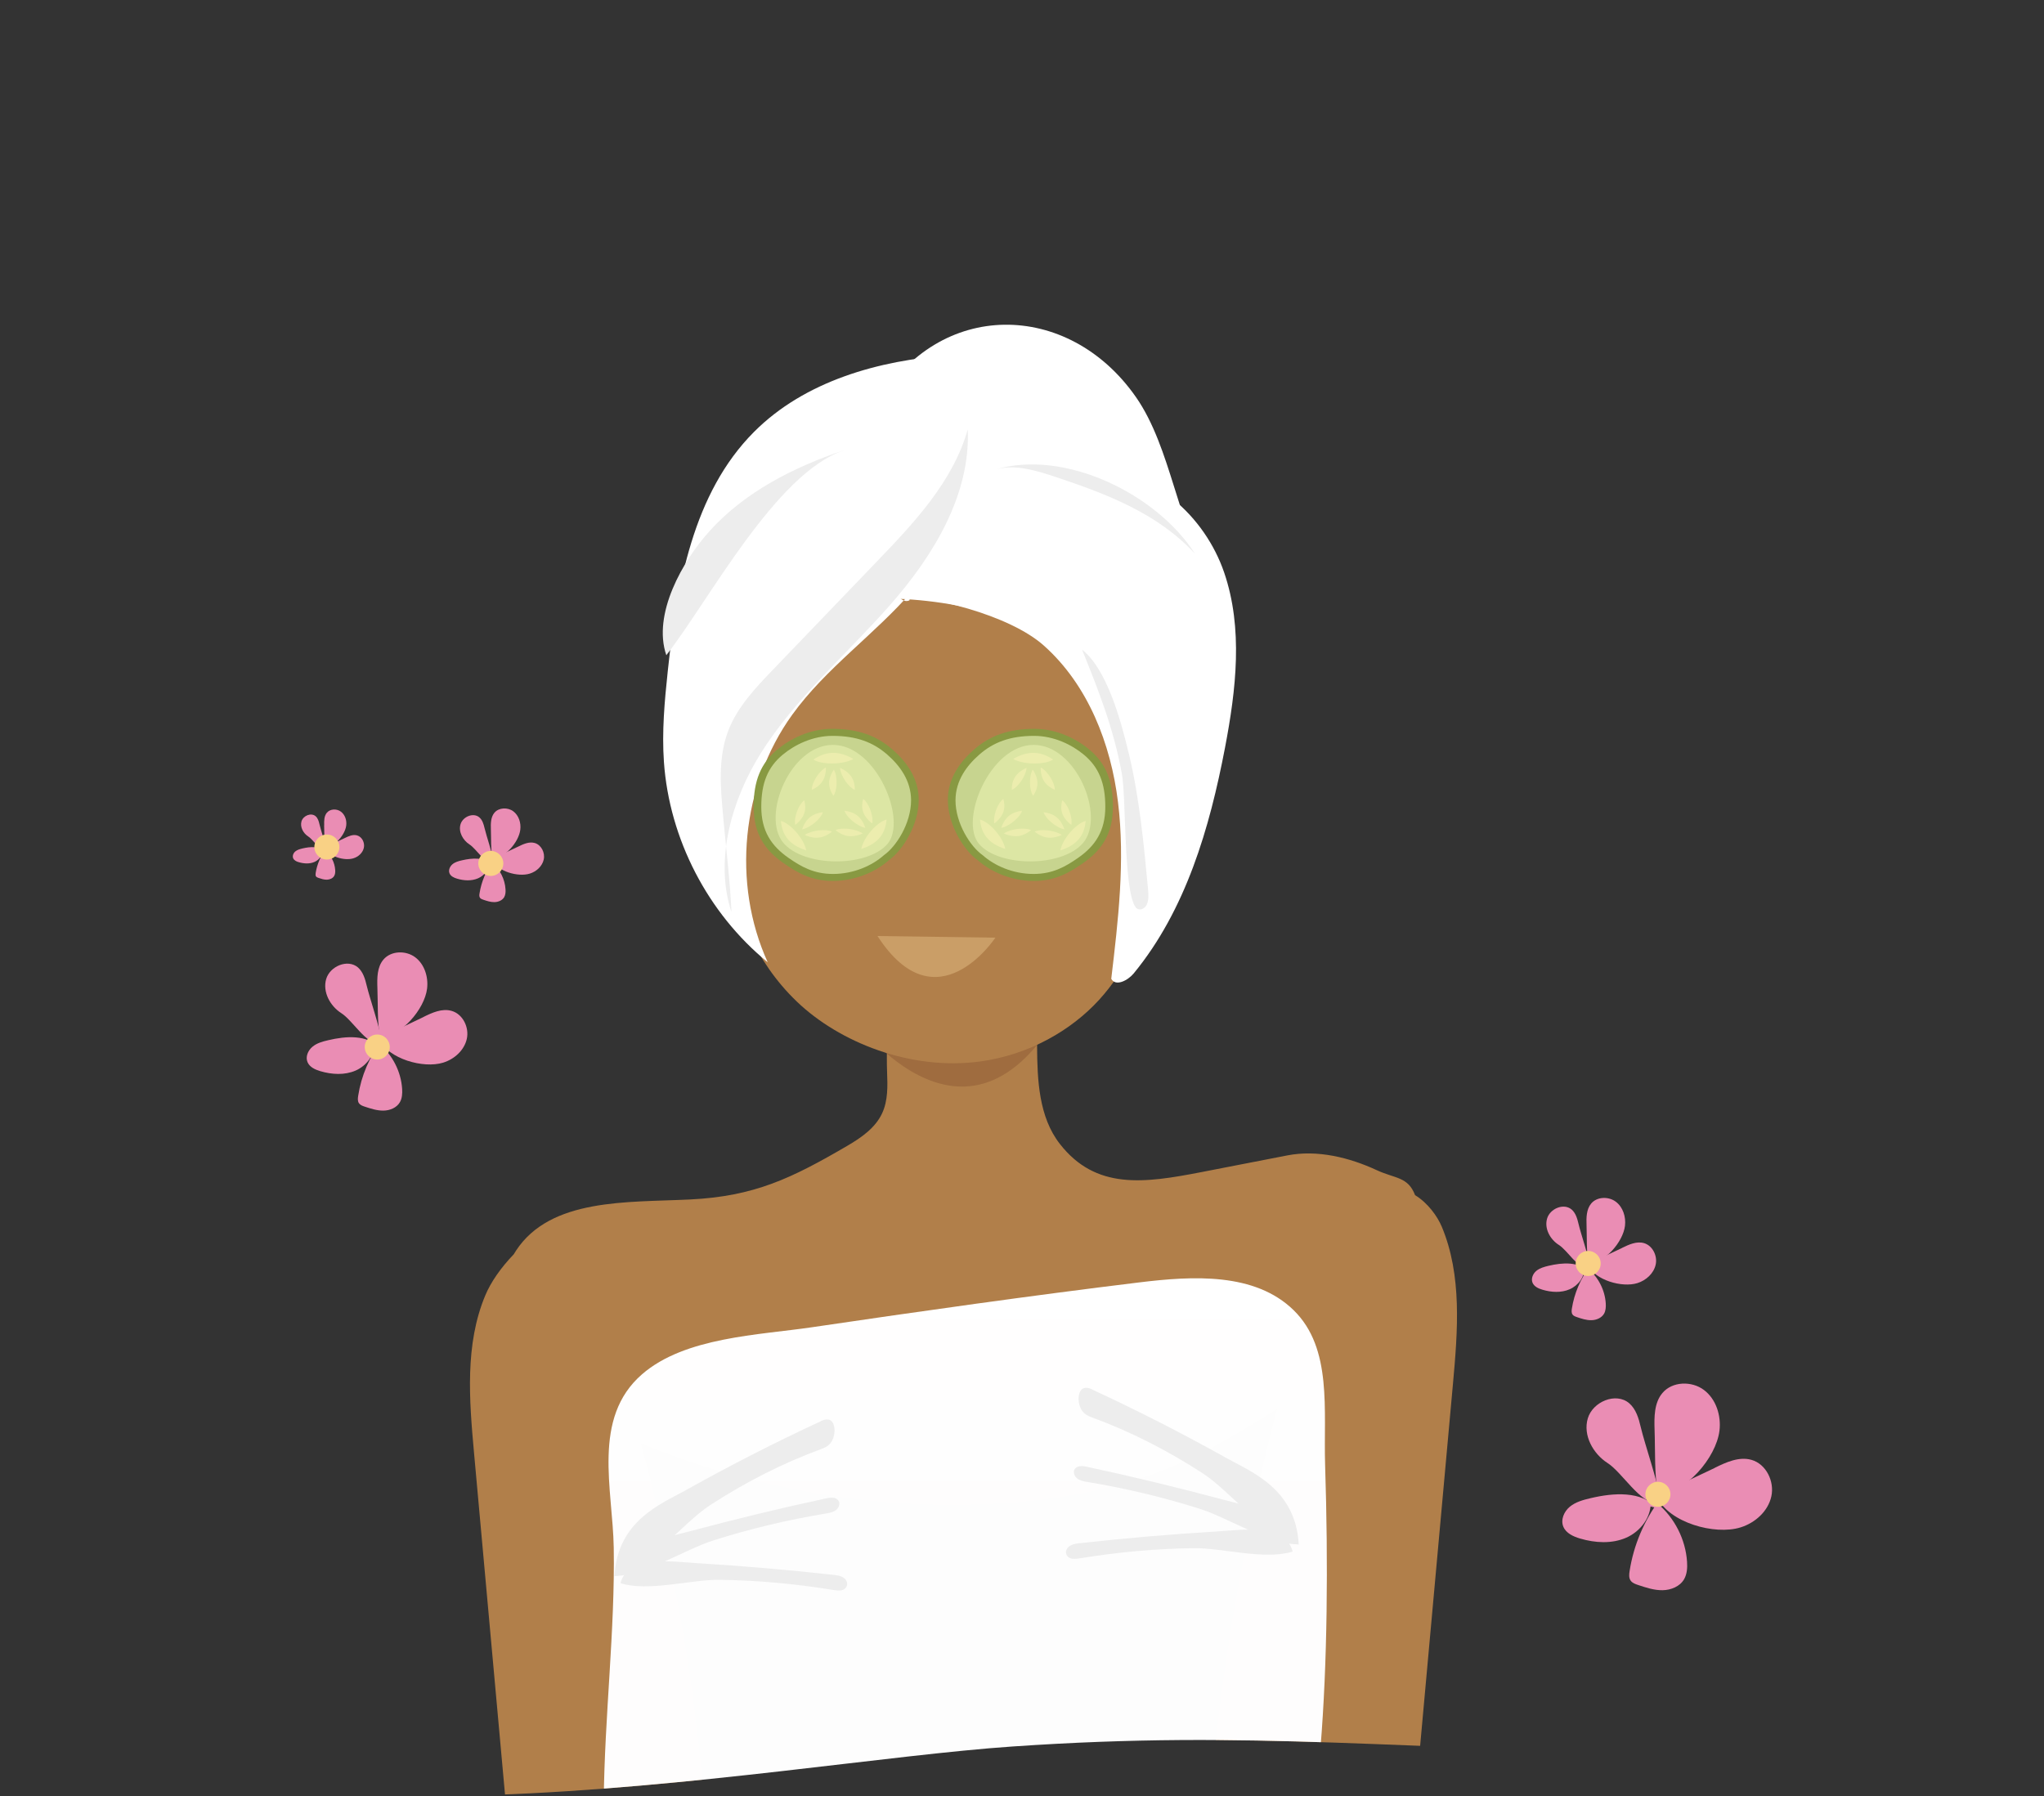 <?xml version="1.0" encoding="UTF-8"?><svg xmlns="http://www.w3.org/2000/svg" xmlns:xlink="http://www.w3.org/1999/xlink" viewBox="0 0 298.97 262.74"><rect x="0" y="0" width="298.97" height="262.74" fill="#333333" stroke="none"/><defs><style>.g{fill:url(#f);}.h{fill:none;}.i{fill:#f9d185;}.j{fill:#ea8db4;}.k{fill:#ededed;}.l{fill:#fff;}.m{fill:#ecedae;}.n{fill:#b17f4a;}.o{fill:#ca9e67;}.p{fill:#c7d48f;}.q{fill:#dce6a4;}.r{fill:#889942;}.s{clip-path:url(#d);}.t{fill:#936037;opacity:.58;}</style><clipPath id="d"><path id="e" class="h" d="M205.7,110.38c-4.08-20.41-7.78-16.16,3.5-58.13,11.28-41.97-18.46-76.3-83.86-30.37C59.94,67.8,48.41,40.49,36.51,88.09c-11.9,47.61,20.15,63.68,8.75,95.22-11.39,31.54-57.18,47.24-42.33,62.92,27.24,28.77,109.29,11.71,145.18,9.26,35.88-2.45,54.51,.53,105.87,1.25,51.36,.72,61.72-46.69,15.58-72.05-46.14-25.36-59.44-52.23-63.86-74.32Z"/></clipPath><linearGradient id="f" x1="141.19" y1="299.29" x2="141.19" y2="187" gradientTransform="matrix(1, 0, 0, 1, 0, 0)" gradientUnits="userSpaceOnUse"><stop offset=".73" stop-color="#fff" stop-opacity=".99"/><stop offset="1" stop-color="#fff"/></linearGradient></defs><g id="a"/><g id="b"><g id="c"><g><g class="s"><g><path class="n" d="M210.87,179.42c-.62-1.47-2.02-3.45-3.89-4.58-1.04-2.72-2.89-2.4-5.59-3.65-4.02-1.87-8.72-3.02-13.08-2.17l-12.61,2.45c-8.39,1.63-15.42,2.61-20.68-4.13-3.07-3.93-3.3-9.31-3.33-14.3-.03-5.67-4.83-21.44-14.61-18.38-7.07,2.21-7.53,16.74-7.33,22.17,.08,2.04,.14,4.17-.72,6.02-.99,2.15-3.06,3.58-5.1,4.77-8.15,4.76-13.59,7.39-23.01,7.85-9.21,.45-20.38-.22-25.45,7.49-.11,.17-.21,.35-.32,.52-1.88,1.95-3.37,4.09-4.17,6.02-3,7.17-2.35,15.27-1.65,23,1.85,20.4,3.7,40.8,5.55,61.21,.36,4.01,.74,8.08,2.21,11.83,4.32,11.02,15.24,9.48,27.08,9.69,.07-30.6-2.76-56.28-10.5-84.15,16.08,6.62,33.6,9.75,50.97,8.95,8.72-.4,17.46-1.78,25.57-5.01,5.86-2.33,11.29-5.59,16.63-8.97-7.37,28.09-11.11,57.13-11.05,86.18,11.84-.21,24.65-5.74,28.97-16.77,1.47-3.75,1.85-7.82,2.21-11.83,1.85-20.4,3.7-40.8,5.55-61.21,.7-7.74,1.35-15.84-1.65-23Z"/><path class="g" d="M166.65,187.6c7.86-.96,16.9-1.47,22.57,4.07,5.71,5.58,4.35,14.66,4.6,22.64,.93,28.84-.52,58.18-6.62,69.75-1.51,2.87-.64,6.56-2.21,9.4-1.92,3.49-10.56-3.76-14.18-2.12-12.38,5.61-22.25,2.6-35.69,.65-13.45-1.95-26.13,6.82-39.71,7.31-11.82-22.41-5.24-48.82-5.64-72.89-.14-8.53-3.24-18.96,4.14-25.37,6.27-5.45,17.1-5.73,24.86-6.88,15.94-2.35,31.89-4.61,47.88-6.56Z"/><g><g><path class="k" d="M120.07,207.89c.64-.3,1.45-.49,1.84,.46,.33,.79,.11,1.98-.32,2.61s-.99,.84-1.53,1.04c-5.5,2.02-10.92,4.76-16.2,8.19-4.05,2.63-9.9,10.07-13.99,10.39,.43-8.16,6.92-10.61,10.4-12.56,6.55-3.66,13.15-7.04,19.8-10.11Z"/><path class="k" d="M120.8,219.2c.64-.14,1.46-.22,1.83,.31,.31,.44,.07,1.08-.37,1.41s-1.01,.42-1.55,.51c-5.54,.91-11.01,2.22-16.35,3.91-4.1,1.29-10.09,5.15-14.19,5.19,.59-4.44,7.13-5.56,10.65-6.5,6.62-1.77,13.29-3.39,19.99-4.83Z"/><path class="k" d="M122.06,230.4c.65,.07,1.46,.26,1.76,.9,.26,.54-.05,1.09-.51,1.27s-1.04,.09-1.58,0c-5.54-.9-11.05-1.39-16.48-1.46-4.17-.06-10.46,1.79-14.49,.49,1.05-4.17,7.59-3.15,11.14-2.93,6.69,.4,13.41,.98,20.15,1.73Z"/></g><g><path class="k" d="M159.76,203.26c-.64-.3-1.45-.49-1.84,.46-.33,.79-.11,1.98,.32,2.61s.99,.84,1.53,1.04c5.5,2.02,10.92,4.76,16.2,8.19,4.05,2.63,9.9,10.07,13.99,10.39-.43-8.16-6.92-10.61-10.4-12.56-6.55-3.66-13.15-7.04-19.8-10.11Z"/><path class="k" d="M159.04,214.58c-.64-.14-1.46-.22-1.83,.31-.31,.44-.07,1.08,.37,1.41s1.01,.42,1.55,.51c5.54,.91,11.01,2.22,16.35,3.91,4.1,1.29,10.09,5.15,14.19,5.19-.59-4.44-7.13-5.56-10.65-6.5-6.62-1.77-13.29-3.39-19.99-4.83Z"/><path class="k" d="M157.77,225.77c-.65,.07-1.46,.26-1.76,.9-.26,.54,.05,1.09,.51,1.27s1.04,.09,1.58,0c5.54-.9,11.05-1.39,16.48-1.46,4.17-.06,10.46,1.79,14.49,.49-1.05-4.17-7.59-3.15-11.14-2.93-6.69,.4-13.41,.98-20.15,1.73Z"/></g></g><path class="t" d="M124.03,147.94s17.18,25.28,31.44-.75c0,0-14.7,11.5-31.44,.75Z"/><path class="n" d="M118.09,85.35c8.87-1.8,18.43-2.16,27.27-.28s16.86,6.15,21.11,12.08c3.43,4.8,4.26,10.35,4.34,15.76,.09,6.22-.72,12.46-2.42,18.56-1.45,5.2-3.6,10.39-7.64,14.81s-10.19,8.02-17.38,9c-10.16,1.38-20.6-2.79-26.83-8.77-6.23-5.98-8.94-13.49-10.68-20.87-1.43-6.09-2.3-12.25-2.63-18.42-.26-4.93-.15-10,2.34-14.59,2.49-4.59,7.83-8.65,14.55-9.4,5.5-.62,11.08,1,16.61,.58"/><g><path class="l" d="M139.44,63.2c3.42,7.72-.45,16.84-5.97,23.22-5.52,6.39-12.68,11.31-17.61,18.16-7.42,10.31-8.83,24.63-3.57,36.19-8.76-7.16-14.39-18.03-15.18-29.31-.31-4.42,.09-8.85,.56-13.26,1.34-12.59,3.68-26.05,12.61-35.01,7.42-7.45,18.25-10.49,28.73-11.23,1.02-.07,2.11-.11,2.99,.41,.94,.56,1.43,1.62,1.8,2.65,4.39,12.22-2.44,27.33-14.53,32.09,6.72-.14,18.39,2.85,23.41,7.33,6.45,5.75,9.8,14.34,10.85,22.92,1.05,8.58,.03,17.25-.99,25.83,.65,1.18,2.45,.23,3.3-.81,7.61-9.28,11.09-21.23,13.34-33.01,1.62-8.49,2.67-17.45-.13-25.63-2.8-8.18-10.49-15.26-19.11-14.72-5.34,.33-10.07,3.39-14.53,6.36l-12.02,7.99c-.94,.63-1.96,1.35-2.23,2.45-.27,1.1,.82,2.48,1.85,2.01"/><path class="l" d="M166.14,58.07c2.62,3.76,4.13,8.48,5.58,13.1l3.71,11.77c1.78,5.64,3.57,11.39,3.92,17.42s-.97,12.52-4.59,16.6c-1.11,1.25-2.59,2.29-4.06,1.88-1.17-.33-2.06-1.5-2.81-2.66-4.99-7.75-7.88-18.11-14.84-23.01-2.09-1.47-4.41-2.33-6.74-3.04-5.62-1.71-11.41-2.57-17.19-2.58-.91,0-1.89,0-2.61-.69-.59-.55-.89-1.44-1.14-2.31-2.37-8.43-1.21-18.25,3.01-25.49,8.94-15.33,27.87-15.15,37.75-1Z"/></g><path class="k" d="M123.41,65.88c-7.3,2.45-14.41,6.06-19.58,11.76-3.99,4.4-8.42,12.2-6.37,18.21,6.15-7.86,15.98-26.62,25.95-29.96Z"/><path class="k" d="M105.78,119.46c-.4-4.2-.77-8.57,.72-12.51,1.32-3.49,3.97-6.29,6.56-8.98l15.21-15.84c5.47-5.69,11.13-11.71,13.28-19.31,.41,9.61-5.05,18.51-11.4,25.73-6.35,7.23-13.83,13.56-18.92,21.72-4.14,6.64-6.78,15.47-4.24,23.16-.21-4.65-.79-9.33-1.22-13.98Z"/><path class="k" d="M165.13,110.31c1.53,6.42,2.16,13.05,2.78,19.64,.08,.81,.14,1.69-.17,2.37s-1.17,1.01-1.63,.4c-1.79-2.36-1.36-15.91-2.02-19.53-1.19-6.58-3.42-12.22-5.82-18.15,3.64,2.84,5.69,10.37,6.85,15.27Z"/><path class="k" d="M154.42,69.78c-2.91-.97-6.05-1.94-8.98-1.06,10.34-3.13,23.81,3.62,29.34,12.28-5.43-5.89-12.91-8.74-20.36-11.22Z"/><g><g><path class="r" d="M162.78,118.05c0,3.92-1.64,6.33-4.37,8.22-2.06,1.43-4.08,2.6-7.2,2.6-3.33,0-6.32-1.36-8.2-3.03-1.95-1.36-4.37-5.11-4.37-8.83,0-3.2,1.85-5.63,3.83-7.36,2.28-1.99,4.96-3.03,8.84-3.03,3.22,0,6.1,1.43,8.02,3.03,2.41,2,3.46,4.57,3.46,8.4Z"/><path class="p" d="M161.67,118.02c0,3.56-1.49,5.74-3.97,7.47-1.87,1.3-3.71,2.36-6.53,2.36-3.03,0-5.74-1.23-7.44-2.75-1.77-1.23-3.97-4.64-3.97-8.02,0-2.91,1.68-5.11,3.47-6.68,2.07-1.81,4.5-2.75,8.02-2.75,2.92,0,5.53,1.3,7.28,2.75,2.19,1.82,3.14,4.15,3.14,7.62Z"/><path class="q" d="M151.18,108.97c6.26,0,10.48,10.39,7.29,14.28-2.98,3.64-12.3,3.65-15.26,.22-2.96-3.43,1.59-14.5,7.97-14.5Z"/><g><g><path class="m" d="M148.19,111.03c1.64,.9,4.76,.83,5.85,.08-1.71-1.13-3.51-1.43-5.85-.08Z"/><path class="m" d="M151.05,112.58c-.6,1.09-.48,3.13,.07,3.83,.76-1.15,.93-2.33-.07-3.83Z"/><path class="m" d="M152.22,112.26c1.11,.62,2.13,2.41,2.05,3.28-1.27-.58-2.07-1.5-2.05-3.28Z"/><path class="m" d="M150.15,112.33c-.09,1.23-1.31,2.9-2.16,3.21-.01-1.36,.49-2.45,2.16-3.21Z"/></g><g><path class="m" d="M155.1,124.4c.33-1.77,2.39-3.99,3.7-4.3-.19,1.97-1.1,3.47-3.7,4.3Z"/><path class="m" d="M155.69,121.33c-1.27-.26-2.83-1.66-3.04-2.51,1.41,.18,2.47,.82,3.04,2.51Z"/><path class="m" d="M156.7,120.68c.22-1.2-.57-3.1-1.33-3.6-.35,1.3-.12,2.47,1.33,3.6Z"/><path class="m" d="M155.31,122.15c-1.05-.73-3.18-.91-3.98-.49,1.09,.88,2.29,1.22,3.98,.49Z"/></g><g><path class="m" d="M147.04,124.19c-.33-1.77-2.39-3.99-3.7-4.3,.19,1.97,1.1,3.47,3.7,4.3Z"/><path class="m" d="M146.45,121.11c1.27-.26,2.83-1.66,3.04-2.51-1.41,.18-2.47,.82-3.04,2.51Z"/><path class="m" d="M145.43,120.47c-.21-1.2,.57-3.1,1.33-3.6,.35,1.3,.12,2.47-1.33,3.6Z"/><path class="m" d="M146.83,121.93c1.05-.73,3.18-.91,3.98-.49-1.09,.88-2.29,1.22-3.98,.49Z"/></g></g></g><g><path class="r" d="M110.24,118.05c0,3.92,1.64,6.33,4.37,8.22,2.06,1.43,4.08,2.6,7.2,2.6,3.33,0,6.32-1.36,8.2-3.03,1.95-1.36,4.37-5.11,4.37-8.83,0-3.2-1.85-5.63-3.83-7.36-2.28-1.99-4.96-3.03-8.84-3.03-3.22,0-6.09,1.43-8.02,3.03-2.41,2-3.46,4.57-3.46,8.4Z"/><path class="p" d="M111.35,118.02c0,3.56,1.49,5.74,3.97,7.47,1.87,1.3,3.71,2.36,6.53,2.36,3.03,0,5.74-1.23,7.44-2.75,1.77-1.23,3.97-4.64,3.97-8.02,0-2.91-1.68-5.11-3.47-6.68-2.07-1.81-4.5-2.75-8.02-2.75-2.92,0-5.53,1.3-7.28,2.75-2.19,1.82-3.14,4.15-3.14,7.62Z"/><path class="q" d="M121.83,108.97c-6.26,0-10.48,10.39-7.29,14.28,2.98,3.64,12.3,3.65,15.26,.22,2.96-3.43-1.59-14.5-7.97-14.5Z"/><g><g><path class="m" d="M124.83,111.03c-1.64,.9-4.76,.83-5.85,.08,1.71-1.13,3.51-1.43,5.85-.08Z"/><path class="m" d="M121.97,112.58c.6,1.09,.48,3.13-.07,3.83-.76-1.15-.93-2.33,.07-3.83Z"/><path class="m" d="M120.8,112.26c-1.11,.62-2.13,2.41-2.05,3.28,1.27-.58,2.07-1.5,2.05-3.28Z"/><path class="m" d="M122.87,112.33c.09,1.23,1.31,2.9,2.16,3.21,.01-1.36-.49-2.45-2.16-3.21Z"/></g><g><path class="m" d="M117.92,124.4c-.33-1.77-2.39-3.99-3.7-4.3,.19,1.97,1.1,3.47,3.7,4.3Z"/><path class="m" d="M117.32,121.33c1.27-.26,2.83-1.66,3.04-2.51-1.41,.18-2.47,.82-3.04,2.51Z"/><path class="m" d="M116.31,120.68c-.22-1.2,.57-3.1,1.33-3.6,.35,1.3,.12,2.47-1.33,3.6Z"/><path class="m" d="M117.71,122.15c1.05-.73,3.18-.91,3.98-.49-1.09,.88-2.29,1.22-3.98,.49Z"/></g><g><path class="m" d="M125.98,124.19c.33-1.77,2.39-3.99,3.7-4.3-.19,1.97-1.1,3.47-3.7,4.3Z"/><path class="m" d="M126.57,121.11c-1.27-.26-2.83-1.66-3.04-2.51,1.41,.18,2.47,.82,3.04,2.51Z"/><path class="m" d="M127.58,120.47c.21-1.2-.57-3.1-1.33-3.6-.35,1.3-.12,2.47,1.33,3.6Z"/><path class="m" d="M126.19,121.93c-1.05-.73-3.18-.91-3.98-.49,1.09,.88,2.29,1.22,3.98,.49Z"/></g></g></g></g><path class="o" d="M128.35,136.93l17.24,.24s-8.62,13.1-17.24-.24Z"/></g></g><g><path class="j" d="M55.2,144.51c-.05-1.44-.05-3.03,.88-4.13,1.1-1.31,3.27-1.37,4.64-.35,1.37,1.02,1.95,2.88,1.75,4.58-.37,3.04-3.81,7.05-6.89,7.12-.41-2.33-.29-4.84-.38-7.21Z"/><path class="j" d="M61.92,148.78c1.29-.64,2.74-1.3,4.13-.9,1.65,.46,2.6,2.42,2.23,4.09s-1.81,2.97-3.45,3.48c-2.92,.91-7.99-.56-9.33-3.34,1.95-1.33,4.29-2.26,6.42-3.32Z"/><path class="j" d="M55.51,152.75c1.93,1.62,3.15,4.04,3.31,6.55,.04,.66,0,1.37-.33,1.94-.47,.82-1.47,1.22-2.41,1.23s-1.86-.29-2.76-.59c-.3-.1-.62-.22-.81-.48-.22-.31-.18-.72-.12-1.1,.45-2.91,1.64-5.7,3.42-8.04-.26-1.99-1.7-6.11-2.17-8.06-.23-.98-.53-2.02-1.29-2.68-1.49-1.27-4.09-.18-4.64,1.7-.55,1.88,.57,3.95,2.22,5s3.62,4.54,5.58,4.52Z"/><path class="j" d="M55.5,153.29c-1.78-1.97-4.91-1.73-7.49-1.12-.82,.19-1.67,.42-2.31,.96-.65,.54-1.05,1.47-.72,2.25,.31,.73,1.11,1.09,1.87,1.32,1.69,.5,3.56,.61,5.17-.09s2.87-2.37,2.74-4.12l-2.53-.04"/></g><g><path class="j" d="M242.01,209.18c-.06-1.88-.07-3.96,1.15-5.4,1.44-1.71,4.27-1.79,6.06-.45,1.79,1.34,2.55,3.76,2.28,5.97-.49,3.97-4.98,9.2-9,9.3-.54-3.04-.38-6.32-.49-9.42Z"/><path class="j" d="M250.79,214.74c1.69-.84,3.58-1.69,5.39-1.18,2.15,.61,3.39,3.15,2.91,5.34s-2.37,3.88-4.5,4.54c-3.82,1.19-10.44-.73-12.18-4.36,2.54-1.74,5.6-2.96,8.38-4.33Z"/><path class="j" d="M242.43,219.93c2.51,2.11,4.12,5.28,4.33,8.55,.06,.87,0,1.78-.43,2.54-.62,1.07-1.92,1.59-3.15,1.61s-2.43-.38-3.6-.77c-.39-.13-.81-.28-1.06-.62-.29-.4-.24-.95-.16-1.43,.59-3.79,2.14-7.44,4.46-10.5-.34-2.6-2.23-7.98-2.83-10.53-.3-1.28-.69-2.64-1.69-3.5-1.94-1.66-5.34-.23-6.06,2.22s.75,5.15,2.9,6.53c2.15,1.38,4.73,5.92,7.28,5.9Z"/><path class="j" d="M242.41,220.64c-2.32-2.58-6.41-2.27-9.78-1.47-1.07,.25-2.17,.55-3.02,1.25s-1.37,1.92-.94,2.93c.4,.95,1.46,1.43,2.44,1.72,2.2,.65,4.64,.8,6.75-.12s3.75-3.09,3.57-5.38l-3.31-.06"/></g><g><path class="j" d="M232.06,179.26c-.04-1.11-.04-2.34,.68-3.2,.85-1.01,2.53-1.06,3.59-.27s1.51,2.22,1.35,3.54c-.29,2.35-2.94,5.45-5.33,5.5-.32-1.8-.23-3.74-.29-5.58Z"/><path class="j" d="M237.26,182.55c1-.49,2.12-1,3.19-.7,1.27,.36,2.01,1.87,1.72,3.16s-1.4,2.29-2.66,2.69c-2.26,.71-6.18-.43-7.21-2.58,1.51-1.03,3.31-1.75,4.96-2.56Z"/><path class="j" d="M232.31,185.62c1.49,1.25,2.44,3.12,2.56,5.06,.03,.51,0,1.06-.25,1.5-.37,.63-1.13,.94-1.86,.95s-1.44-.22-2.13-.46c-.23-.08-.48-.17-.62-.37-.17-.24-.14-.56-.1-.85,.35-2.25,1.27-4.4,2.64-6.21-.2-1.54-1.32-4.72-1.67-6.23-.18-.76-.41-1.56-1-2.07-1.15-.98-3.16-.14-3.59,1.32s.44,3.05,1.72,3.86,2.8,3.51,4.31,3.49Z"/><path class="j" d="M232.3,186.04c-1.37-1.53-3.79-1.34-5.79-.87-.63,.15-1.29,.33-1.79,.74s-.81,1.14-.56,1.74c.24,.56,.86,.85,1.45,1.02,1.3,.39,2.75,.48,3.99-.07,1.25-.54,2.22-1.83,2.12-3.18l-1.96-.03"/></g><g><path class="j" d="M71.8,121.34c-.03-.85-.03-1.79,.52-2.45,.65-.77,1.94-.81,2.75-.21s1.16,1.7,1.03,2.71c-.22,1.8-2.25,4.17-4.08,4.21-.24-1.38-.17-2.86-.22-4.27Z"/><path class="j" d="M75.77,123.86c.77-.38,1.62-.77,2.44-.54,.97,.28,1.54,1.43,1.32,2.42s-1.07,1.76-2.04,2.06c-1.73,.54-4.73-.33-5.52-1.98,1.15-.79,2.54-1.34,3.8-1.96Z"/><path class="j" d="M71.98,126.21c1.14,.96,1.87,2.39,1.96,3.88,.03,.39,0,.81-.19,1.15-.28,.48-.87,.72-1.43,.73s-1.1-.17-1.63-.35c-.18-.06-.37-.13-.48-.28-.13-.18-.11-.43-.07-.65,.27-1.72,.97-3.37,2.02-4.76-.16-1.18-1.01-3.62-1.28-4.77-.14-.58-.31-1.2-.77-1.59-.88-.75-2.42-.1-2.75,1.01-.33,1.11,.34,2.33,1.32,2.96s2.14,2.68,3.3,2.67Z"/><path class="j" d="M71.98,126.53c-1.05-1.17-2.9-1.03-4.43-.67-.49,.11-.99,.25-1.37,.57s-.62,.87-.43,1.33c.18,.43,.66,.65,1.11,.78,1,.3,2.1,.36,3.06-.05s1.7-1.4,1.62-2.44l-1.5-.02"/></g><g><path class="j" d="M47.42,120.72c-.02-.64-.02-1.34,.39-1.83,.49-.58,1.45-.61,2.06-.15s.87,1.28,.77,2.03c-.17,1.35-1.69,3.13-3.06,3.16-.18-1.03-.13-2.15-.17-3.2Z"/><path class="j" d="M50.4,122.61c.57-.28,1.22-.58,1.83-.4,.73,.21,1.15,1.07,.99,1.81s-.8,1.32-1.53,1.54c-1.3,.41-3.54-.25-4.14-1.48,.86-.59,1.9-1,2.85-1.47Z"/><path class="j" d="M47.56,124.38c.85,.72,1.4,1.79,1.47,2.9,.02,.29,0,.61-.15,.86-.21,.36-.65,.54-1.07,.55s-.83-.13-1.22-.26c-.13-.05-.28-.1-.36-.21-.1-.14-.08-.32-.06-.49,.2-1.29,.73-2.53,1.52-3.56-.12-.88-.76-2.71-.96-3.58-.1-.44-.23-.9-.57-1.19-.66-.56-1.81-.08-2.06,.75-.24,.83,.25,1.75,.99,2.22,.73,.47,1.61,2.01,2.47,2Z"/><path class="j" d="M47.55,124.62c-.79-.88-2.18-.77-3.32-.5-.36,.09-.74,.19-1.03,.43s-.46,.65-.32,1c.14,.32,.49,.49,.83,.58,.75,.22,1.58,.27,2.29-.04s1.27-1.05,1.21-1.83l-1.12-.02"/></g><circle class="i" cx="55.18" cy="153.17" r="1.83"/><circle class="i" cx="71.79" cy="126.31" r="1.83"/><circle class="i" cx="47.81" cy="123.91" r="1.83"/><circle class="i" cx="232.3" cy="184.83" r="1.83"/><circle class="i" cx="242.5" cy="218.6" r="1.83"/></g></g></g></svg>